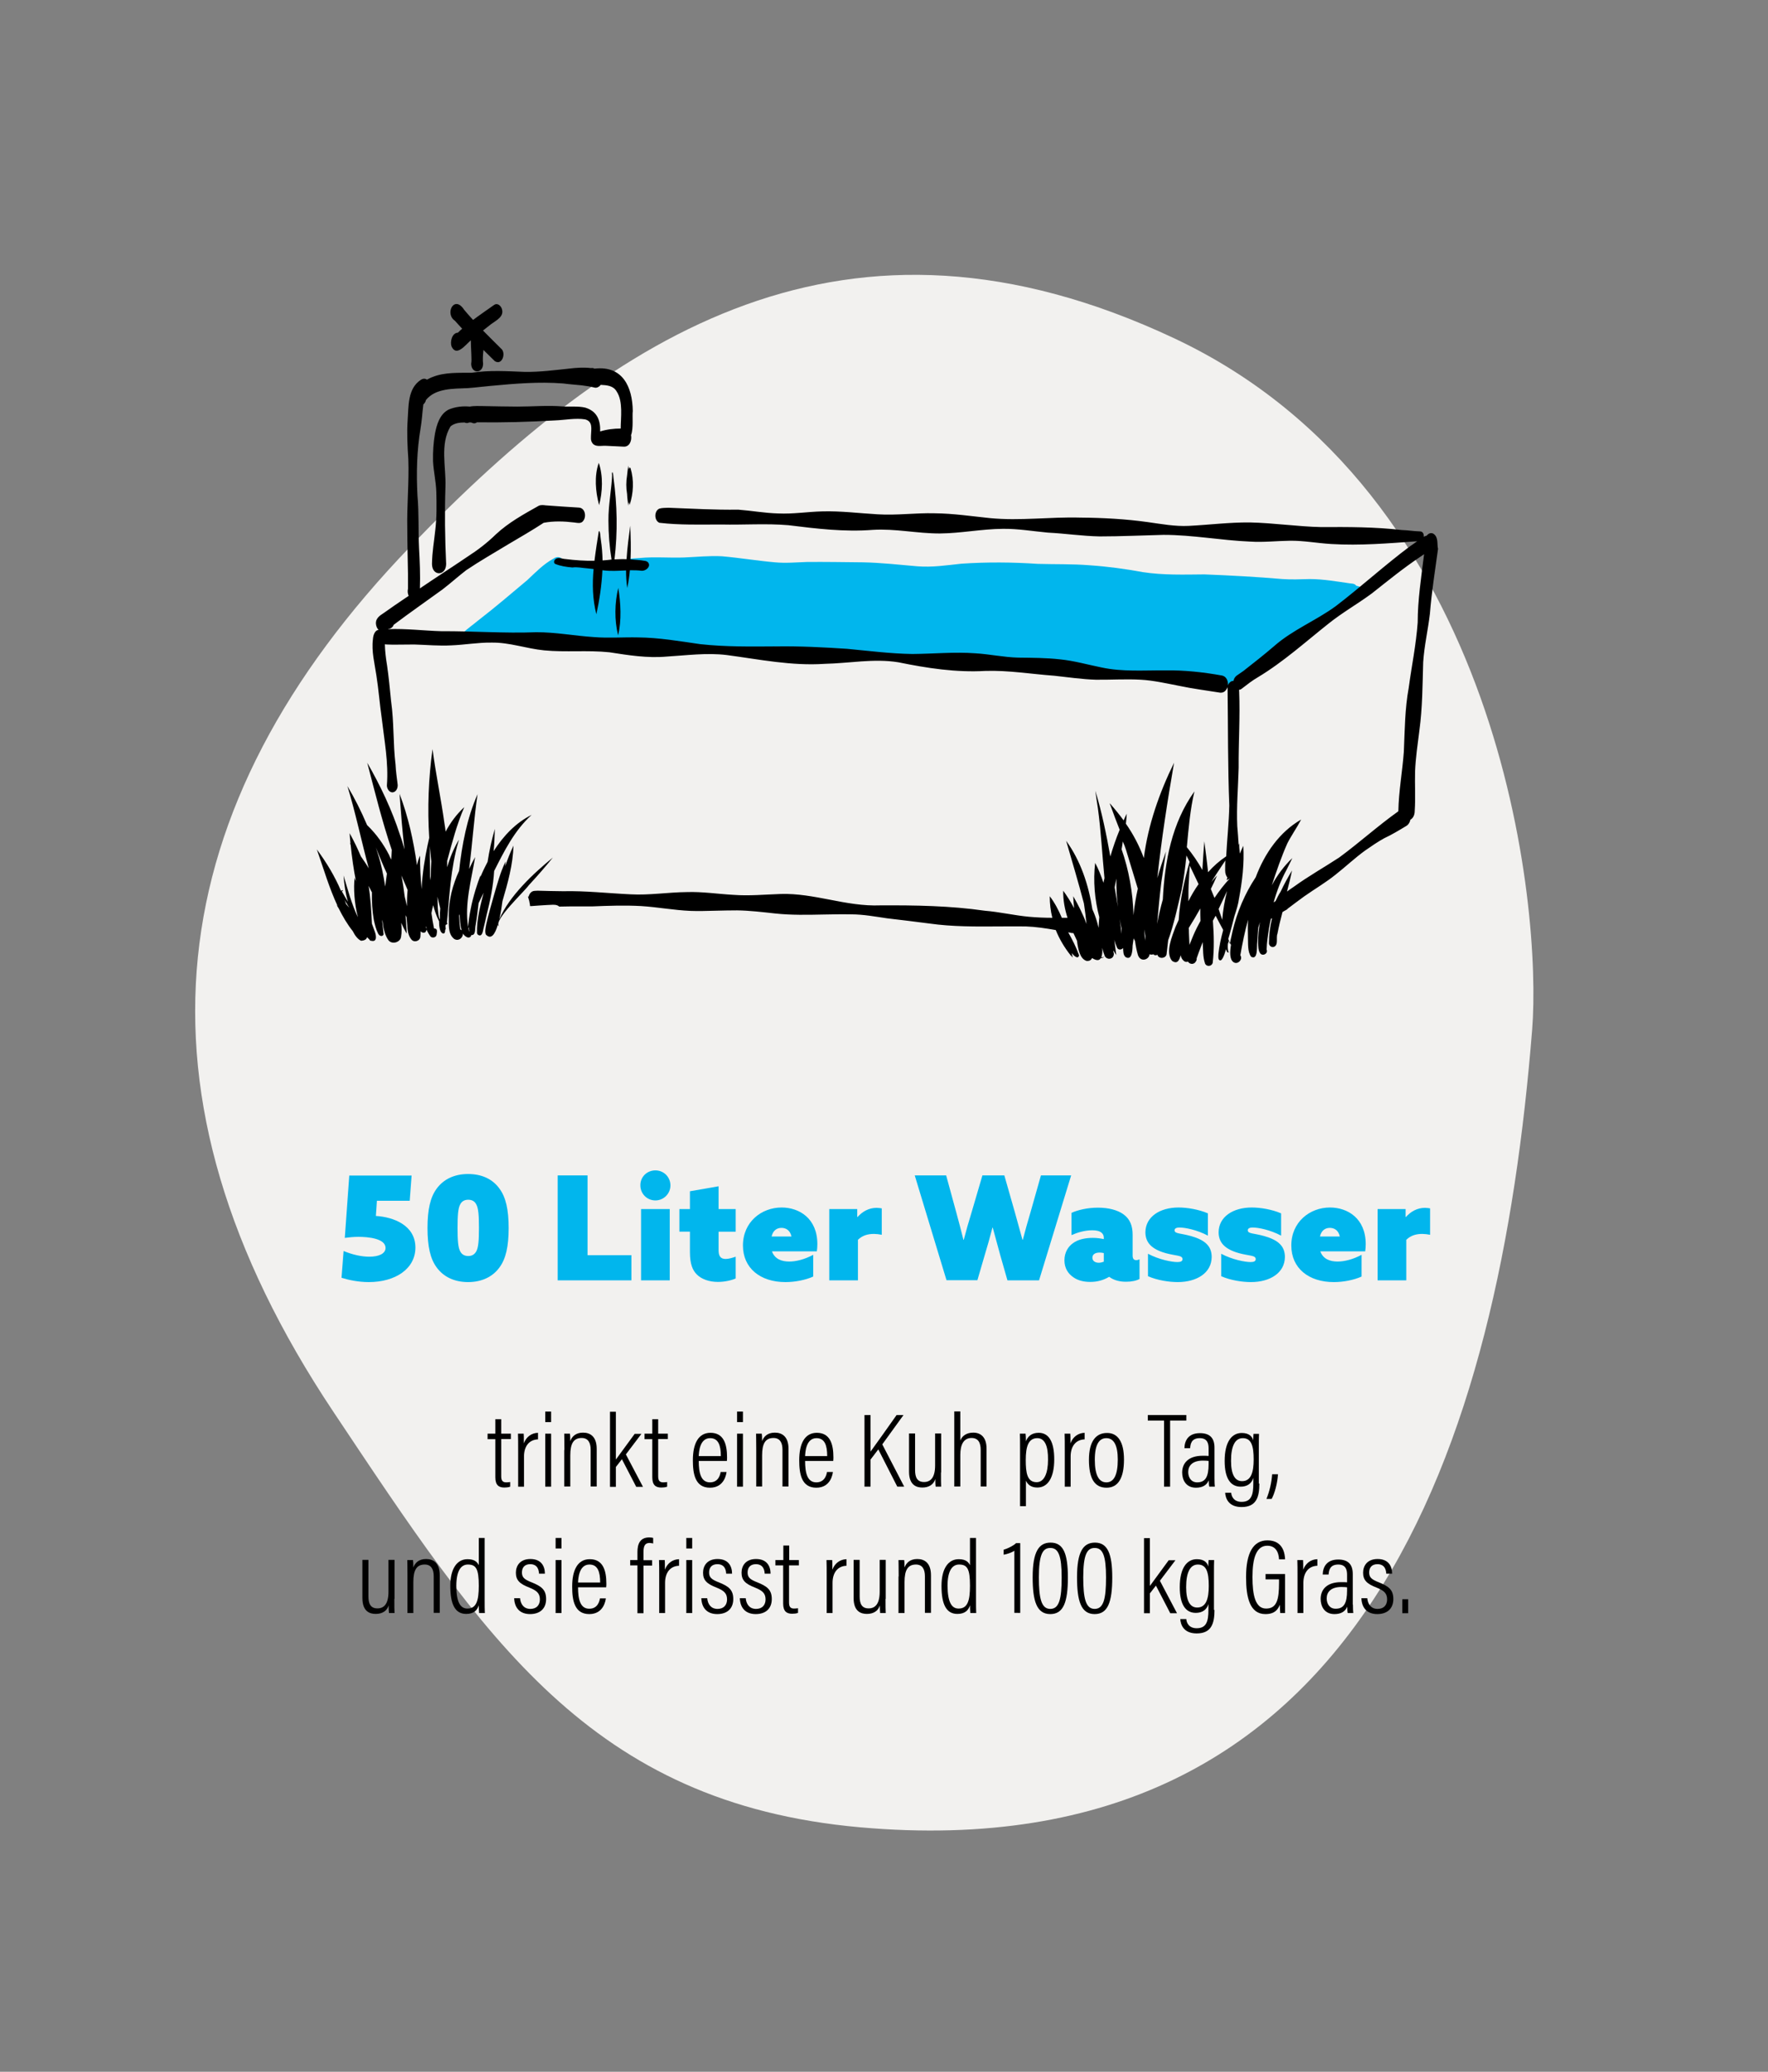 <?xml version="1.0" encoding="UTF-8"?>
<svg xmlns="http://www.w3.org/2000/svg" xmlns:xlink="http://www.w3.org/1999/xlink" version="1.1" id="Ebene_1" x="0px" y="0px" viewBox="0 0 1024 1200" style="enable-background:new 0 0 1024 1200;" xml:space="preserve">
<rect x="0" y="0" width="1024" height="1200" fill="#808080" stroke="none"/>
<style type="text/css">
	.st0{fill:#F2F1EF;}
	.st1{fill:#01B6ED;}
	.st2{fill:#8B6E46;}
</style>
<g id="Fläche_00000019679276969531599090000007781754033382247297_">
	<path class="st0" d="M887.4,596.4c-19,238-96.3,488-389.2,462c-156.8-14-218.1-110.3-305.2-240.8   c-123.2-184.8-100.8-350,44.8-501.2c118.2-122.9,252-210,442.4-120.4S893,526.4,887.4,596.4z"></path>
</g>
<g>
	<path d="M282.4,830.4h4.5v-8.4h3.4v8.4h5.6v3.1h-5.6v21.4c0,2.3,0.5,3.7,2.9,3.7c0.7,0,1.8-0.1,2.3-0.2v2.7c-1,0.4-2.4,0.5-3.4,0.5   c-3.1,0-5.2-1.3-5.2-5.9v-22.1h-4.5V830.4z"></path>
	<path d="M300.1,840.9c0-4.9,0-8.3-0.1-10.5h3.3c0.1,0.9,0.1,2.4,0.1,5.6c1.4-3.8,4.5-6,8.2-6.1v3.8c-5.4,0.2-8.1,4.3-8.1,9.9v17.5   h-3.4V840.9z"></path>
	<path d="M315.8,823.7v-6.1h3.4v6.1H315.8z M315.8,830.4h3.4v30.7h-3.4V830.4z"></path>
	<path d="M326.9,839.9c0-6.3-0.1-8.1-0.1-9.5h3.3c0.1,0.7,0.2,1.9,0.2,4.3c1-2.7,3.2-4.9,7.4-4.9c4.2,0,7.9,2.3,7.9,9.4v21.8h-3.5   v-21.3c0-4-1.4-6.8-5.2-6.8c-4.7,0-6.6,3.2-6.6,10.1v18h-3.5V839.9z"></path>
	<path d="M356.7,845.4c1.9-2.6,8-10.9,10.9-14.9h3.9c-2.9,3.9-6,8-9,11.9l9.9,18.8h-3.9l-8.3-16c-0.9,1.1-2.6,3.4-3.5,4.5v11.5h-3.4   v-43.5h3.4V845.4z"></path>
	<path d="M373.3,830.4h4.5v-8.4h3.4v8.4h5.6v3.1h-5.6v21.4c0,2.3,0.5,3.7,2.9,3.7c0.7,0,1.8-0.1,2.3-0.2v2.7c-1,0.4-2.4,0.5-3.4,0.5   c-3.1,0-5.2-1.3-5.2-5.9v-22.1h-4.5V830.4z"></path>
	<path d="M404.7,846.2c0,6.8,1.2,12.4,6.5,12.4c5.3,0,6-5.1,6.2-6h3.4c-0.1,0.7-1,9.1-9.6,9.1c-8.7,0-9.9-8.2-9.9-15.9   c0-9.7,3.2-15.9,10.2-15.9c7.7,0,9.6,6.6,9.6,14.2c0,0.4,0,1.3-0.1,2.1H404.7z M417.5,843.4c0-6.2-1.4-10.4-6.2-10.4   c-6.2,0-6.5,8.4-6.6,10.4H417.5z"></path>
	<path d="M426.9,823.7v-6.1h3.4v6.1H426.9z M426.9,830.4h3.4v30.7h-3.4V830.4z"></path>
	<path d="M438,839.9c0-6.3-0.1-8.1-0.1-9.5h3.3c0.1,0.7,0.2,1.9,0.2,4.3c1-2.7,3.2-4.9,7.4-4.9c4.2,0,7.9,2.3,7.9,9.4v21.8h-3.5   v-21.3c0-4-1.4-6.8-5.2-6.8c-4.7,0-6.6,3.2-6.6,10.1v18H438V839.9z"></path>
	<path d="M466.3,846.2c0,6.8,1.2,12.4,6.5,12.4c5.3,0,6-5.1,6.2-6h3.4c-0.1,0.7-1,9.1-9.6,9.1c-8.7,0-9.9-8.2-9.9-15.9   c0-9.7,3.2-15.9,10.2-15.9c7.7,0,9.6,6.6,9.6,14.2c0,0.4,0,1.3-0.1,2.1H466.3z M479.1,843.4c0-6.2-1.4-10.4-6.2-10.4   c-6.2,0-6.5,8.4-6.6,10.4H479.1z"></path>
	<path d="M500.7,819.6h3.5v21.2c3.2-4.4,10.6-14.8,15.1-21.2h4l-12.3,17l12.7,24.5h-4l-11-21.6l-4.5,5.9v15.7h-3.5V819.6z"></path>
	<path d="M545,852.9c0,3.7,0,6.7,0.1,8.2h-3.2c-0.1-0.9-0.2-2-0.2-4.4c-1,3.2-3.7,4.9-7.5,4.9c-3.2,0-7.7-1.2-7.7-9.2v-22.1h3.5   v21.2c0,4.3,1.3,6.9,5.2,6.9c3.6,0,6.4-2.3,6.4-9.6v-18.5h3.5V852.9z"></path>
	<path d="M556.2,817.6v16.8c1-2.7,3.6-4.6,7.5-4.6c4.3,0,7.7,2.6,7.7,9.3v21.9H568v-21.2c0-4-1.3-6.9-5.3-6.9   c-4.6,0-6.5,3.9-6.5,9.7v18.4h-3.5v-43.5H556.2z"></path>
	<path d="M590.8,872.5v-33.1c0-4.2,0-7.1-0.1-9h3.3c0.1,0.5,0.2,2.7,0.2,4.4c1.1-2.9,3.4-4.9,7.4-4.9c5.9,0,9,5.2,9,15.4   c0,10.7-3.8,16.3-9.8,16.3c-3.9,0-5.7-2-6.6-4v14.8H590.8z M600.8,833c-5.2,0-6.7,4.9-6.7,12.7c0,7.4,0.8,12.8,6.3,12.8   c4.4,0,6.6-5.2,6.6-13C607.1,837.7,605.2,833,600.8,833z"></path>
	<path d="M616.7,840.9c0-4.9,0-8.3-0.1-10.5h3.3c0.1,0.9,0.1,2.4,0.1,5.6c1.4-3.8,4.5-6,8.2-6.1v3.8c-5.4,0.2-8.1,4.3-8.1,9.9v17.5   h-3.4V840.9z"></path>
	<path d="M651,845.4c0,10.7-3.4,16.3-10.1,16.3c-7,0-10.2-5.4-10.2-16.2c0-10.6,4-15.5,10.4-15.5C647.4,829.9,651,835.1,651,845.4z    M634.1,845.5c0,9,2.4,13.1,6.7,13.1c4.3,0,6.6-4.2,6.6-13.2c0-8.3-2.3-12.4-6.6-12.4C636.7,833,634.1,836.5,634.1,845.5z"></path>
	<path d="M674.2,822.8h-9.4v-3.2h22.3v3.2h-9.4v38.3h-3.5V822.8z"></path>
	<path d="M703.4,856.2c0,2.1,0.1,4.1,0.2,4.9h-3.2c-0.2-0.7-0.3-2.4-0.3-3.7c-1.1,2.7-3.5,4.3-7.4,4.3c-5.9,0-8-4.6-8-8.8   c0-5.4,3.6-9.7,11.8-9.7c1.6,0,2.5,0,3.5,0.1v-4.3c0-2.6-0.5-6-5.1-6c-5.1,0-5.4,3.7-5.6,5.8H686c0.1-4.3,2.2-8.7,9-8.7   c5.7,0,8.4,2.8,8.4,8.4V856.2z M700.1,846.2c-0.8-0.1-1.7-0.2-3.4-0.2c-6,0-8.5,2.9-8.5,6.6c0,3.2,1.7,6,5.2,6   c4.8,0,6.6-3.3,6.6-10.5V846.2z"></path>
	<path d="M729.4,859.3c0,7.8-1.7,13.6-10.3,13.6c-7.6,0-9.3-5.1-9.5-8.3h3.5c0.1,2,1.4,5.3,6,5.3c5.7,0,6.8-4.1,6.8-10.6V856   c-1,3.4-3.7,5.1-7.3,5.1c-6.1,0-9.3-5.1-9.3-14.9c0-11.2,4.2-16.2,9.9-16.2c4.2,0,6.1,2,6.6,4.3c0-1.5,0.2-3.2,0.2-3.8h3.2   c-0.1,1.5-0.1,4.6-0.1,8.7V859.3z M719.4,857.9c5.2,0,6.7-5.2,6.7-12.5c0-7.9-1.3-12.4-6.3-12.4c-4.5,0-6.8,4.6-6.8,13.1   C713,854,715.2,857.9,719.4,857.9z"></path>
	<path d="M733.5,868.2c1.8-4.4,3-9.5,3.3-14.3h3.4c-0.4,5.6-2,11.3-3.7,14.3H733.5z"></path>
	<path d="M228.4,926.1c0,3.7,0,6.7,0.1,8.2h-3.2c-0.1-0.9-0.2-2-0.2-4.4c-1,3.2-3.7,4.9-7.5,4.9c-3.2,0-7.7-1.2-7.7-9.2v-22.1h3.5   v21.2c0,4.3,1.3,6.9,5.2,6.9c3.6,0,6.4-2.3,6.4-9.6v-18.5h3.5V926.1z"></path>
	<path d="M236,913.1c0-6.3-0.1-8.1-0.1-9.5h3.3c0.1,0.7,0.2,1.9,0.2,4.3c1-2.7,3.2-4.9,7.4-4.9c4.2,0,7.9,2.3,7.9,9.4v21.8h-3.5V913   c0-4-1.4-6.8-5.2-6.8c-4.7,0-6.6,3.2-6.6,10.1v18H236V913.1z"></path>
	<path d="M280.7,890.8v35.9c0,2.7,0,5.8,0.1,7.6h-3.3c-0.1-0.8-0.2-3-0.2-4.5c-0.9,2.9-2.9,5-7.3,5c-6.3,0-9.2-5.3-9.2-16.2   c0-9.9,3.8-15.5,10-15.5c4.2,0,5.7,1.8,6.5,3.5v-15.8H280.7z M270.7,931.7c5.2,0,6.6-4.5,6.6-13.2c0-9.7-1.5-12.3-6.3-12.3   c-4,0-6.7,3.6-6.7,12.4C264.3,928.1,266.7,931.7,270.7,931.7z"></path>
	<path d="M301.2,925.6c0.3,3.7,2.3,6.3,6,6.3c3.7,0,5.5-2.4,5.5-5.5c0-3.5-1.8-5.1-6-6.8c-6-2.3-7.9-4.5-7.9-8.7   c0-4.1,2.5-7.9,8.4-7.9c6.4,0,8.4,4.3,8.4,8.5h-3.4c-0.1-1.6-0.5-5.5-5.1-5.5c-3.3,0-4.8,2-4.8,4.8c0,2.6,1.1,4,5.6,5.7   c5.7,2.3,8.4,4.3,8.4,9.7c0,5.4-3.4,8.7-9.3,8.7c-5.9,0-9-3.6-9.2-9.2H301.2z"></path>
	<path d="M321.8,896.9v-6.1h3.4v6.1H321.8z M321.8,903.6h3.4v30.7h-3.4V903.6z"></path>
	<path d="M334.8,919.4c0,6.8,1.2,12.4,6.5,12.4c5.3,0,6-5.1,6.2-6h3.4c-0.1,0.7-1,9.1-9.6,9.1c-8.7,0-9.9-8.2-9.9-15.9   c0-9.7,3.2-15.9,10.2-15.9c7.7,0,9.6,6.6,9.6,14.2c0,0.4,0,1.3-0.1,2.1H334.8z M347.6,916.6c0-6.2-1.4-10.4-6.2-10.4   c-6.2,0-6.5,8.4-6.6,10.4H347.6z"></path>
	<path d="M369.2,934.3v-27.6H365v-3.1h4.2v-4.7c0-4.3,1.3-8.4,6.8-8.4c0.7,0,1.8,0.1,2.3,0.3v3.2c-0.5-0.1-1.3-0.3-2.1-0.3   c-2.6,0-3.5,1.7-3.5,5.2v4.8h5v3.1h-5v27.6H369.2z"></path>
	<path d="M381.8,914.1c0-4.9,0-8.3-0.1-10.5h3.3c0.1,0.9,0.1,2.4,0.1,5.6c1.4-3.8,4.5-6,8.2-6.1v3.8c-5.4,0.2-8.1,4.3-8.1,9.9v17.5   h-3.4V914.1z"></path>
	<path d="M397.5,896.9v-6.1h3.4v6.1H397.5z M397.5,903.6h3.4v30.7h-3.4V903.6z"></path>
	<path d="M409.6,925.6c0.3,3.7,2.3,6.3,6,6.3c3.7,0,5.5-2.4,5.5-5.5c0-3.5-1.8-5.1-6-6.8c-6-2.3-7.9-4.5-7.9-8.7   c0-4.1,2.5-7.9,8.4-7.9c6.4,0,8.4,4.3,8.4,8.5h-3.4c-0.1-1.6-0.5-5.5-5.1-5.5c-3.3,0-4.8,2-4.8,4.8c0,2.6,1.1,4,5.6,5.7   c5.7,2.3,8.4,4.3,8.4,9.7c0,5.4-3.4,8.7-9.3,8.7c-5.9,0-9-3.6-9.2-9.2H409.6z"></path>
	<path d="M431.9,925.6c0.3,3.7,2.3,6.3,6,6.3c3.7,0,5.5-2.4,5.5-5.5c0-3.5-1.8-5.1-6-6.8c-6-2.3-7.9-4.5-7.9-8.7   c0-4.1,2.5-7.9,8.4-7.9c6.4,0,8.4,4.3,8.4,8.5h-3.4c-0.1-1.6-0.5-5.5-5.1-5.5c-3.3,0-4.8,2-4.8,4.8c0,2.6,1.1,4,5.6,5.7   c5.7,2.3,8.4,4.3,8.4,9.7c0,5.4-3.4,8.7-9.3,8.7c-5.9,0-9-3.6-9.2-9.2H431.9z"></path>
	<path d="M449.2,903.6h4.5v-8.4h3.4v8.4h5.6v3.1H457V928c0,2.3,0.5,3.7,2.9,3.7c0.7,0,1.8-0.1,2.3-0.2v2.7c-1,0.4-2.4,0.5-3.4,0.5   c-3.1,0-5.2-1.3-5.2-5.9v-22.1h-4.5V903.6z"></path>
	<path d="M478.8,914.1c0-4.9,0-8.3-0.1-10.5h3.3c0.1,0.9,0.1,2.4,0.1,5.6c1.4-3.8,4.5-6,8.2-6.1v3.8c-5.4,0.2-8.1,4.3-8.1,9.9v17.5   h-3.4V914.1z"></path>
	<path d="M512.9,926.1c0,3.7,0,6.7,0.1,8.2h-3.2c-0.1-0.9-0.2-2-0.2-4.4c-1,3.2-3.7,4.9-7.5,4.9c-3.2,0-7.7-1.2-7.7-9.2v-22.1h3.5   v21.2c0,4.3,1.3,6.9,5.2,6.9c3.6,0,6.4-2.3,6.4-9.6v-18.5h3.5V926.1z"></path>
	<path d="M520.5,913.1c0-6.3-0.1-8.1-0.1-9.5h3.3c0.1,0.7,0.2,1.9,0.2,4.3c1-2.7,3.2-4.9,7.4-4.9c4.2,0,7.9,2.3,7.9,9.4v21.8h-3.5   V913c0-4-1.4-6.8-5.2-6.8c-4.7,0-6.6,3.2-6.6,10.1v18h-3.5V913.1z"></path>
	<path d="M565.3,890.8v35.9c0,2.7,0,5.8,0.1,7.6H562c-0.1-0.8-0.2-3-0.2-4.5c-0.9,2.9-2.9,5-7.3,5c-6.3,0-9.2-5.3-9.2-16.2   c0-9.9,3.8-15.5,10-15.5c4.2,0,5.7,1.8,6.5,3.5v-15.8H565.3z M555.2,931.7c5.2,0,6.6-4.5,6.6-13.2c0-9.7-1.5-12.3-6.3-12.3   c-4,0-6.7,3.6-6.7,12.4C548.9,928.1,551.2,931.7,555.2,931.7z"></path>
	<path d="M587.5,934.3v-36.1c-1.3,1-4.6,2.1-6.2,2.3v-2.9c2.8-0.8,5.9-2.5,7.2-3.8h2.4v40.4H587.5z"></path>
	<path d="M618.5,913.7c0,14.4-2.6,21.2-10.2,21.2c-7.9,0-10.2-7.6-10.2-21.3c0-14.9,3.6-20.1,10.4-20.1   C615.8,893.5,618.5,899.7,618.5,913.7z M601.7,913.6c0,12.1,1.4,18.3,6.6,18.3c5.2,0,6.6-5.9,6.6-18.2c0-12.4-1.8-17.1-6.5-17.1   C603.8,896.5,601.7,900.7,601.7,913.6z"></path>
	<path d="M644.2,913.7c0,14.4-2.6,21.2-10.2,21.2c-7.9,0-10.2-7.6-10.2-21.3c0-14.9,3.6-20.1,10.4-20.1   C641.4,893.5,644.2,899.7,644.2,913.7z M627.4,913.6c0,12.1,1.4,18.3,6.6,18.3c5.2,0,6.6-5.9,6.6-18.2c0-12.4-1.8-17.1-6.5-17.1   C629.5,896.5,627.4,900.7,627.4,913.6z"></path>
	<path d="M666,918.6c1.9-2.6,8-10.9,10.9-14.9h3.9c-2.9,3.9-6,8-9,11.9l9.9,18.8h-3.9l-8.3-16c-0.9,1.1-2.6,3.4-3.5,4.5v11.5h-3.4   v-43.5h3.4V918.6z"></path>
	<path d="M703.4,932.5c0,7.8-1.7,13.6-10.3,13.6c-7.6,0-9.3-5.1-9.5-8.3h3.5c0.1,2,1.4,5.3,6,5.3c5.7,0,6.8-4.1,6.8-10.6v-3.4   c-1,3.4-3.7,5.1-7.3,5.1c-6.1,0-9.3-5.1-9.3-14.9c0-11.2,4.2-16.2,9.9-16.2c4.2,0,6.1,2,6.6,4.3c0-1.5,0.2-3.2,0.2-3.8h3.2   c-0.1,1.5-0.1,4.6-0.1,8.7V932.5z M693.4,931.1c5.2,0,6.7-5.2,6.7-12.5c0-7.9-1.3-12.4-6.3-12.4c-4.5,0-6.8,4.6-6.8,13.1   C687,927.2,689.2,931.1,693.4,931.1z"></path>
	<path d="M744.4,934.3h-2.9c-0.1-1.1-0.2-2.5-0.2-4.8c-1.2,2.7-2.9,5.4-8.4,5.4c-9.1,0-11.2-9.8-11.2-21.4c0-14,4.1-21.3,12.4-21.3   c9.5,0,10.1,8.5,10.2,11h-3.5c-0.1-1.4-0.4-7.9-6.8-7.9c-6.3,0-8.6,7.1-8.6,18.1c0,10.6,1.7,18.3,7.9,18.3s7.5-5.2,7.5-14.9v-2   h-7.8v-3.1h11.3V934.3z"></path>
	<path d="M751.5,914.1c0-4.9,0-8.3-0.1-10.5h3.3c0.1,0.9,0.1,2.4,0.1,5.6c1.4-3.8,4.5-6,8.2-6.1v3.8c-5.4,0.2-8.1,4.3-8.1,9.9v17.5   h-3.4V914.1z"></path>
	<path d="M783.6,929.4c0,2.1,0.1,4.1,0.2,4.9h-3.2c-0.2-0.7-0.3-2.4-0.3-3.7c-1.1,2.7-3.5,4.3-7.4,4.3c-5.9,0-8-4.6-8-8.8   c0-5.4,3.6-9.7,11.8-9.7c1.6,0,2.5,0,3.5,0.1v-4.3c0-2.6-0.5-6-5.1-6c-5.1,0-5.4,3.7-5.6,5.8h-3.4c0.1-4.3,2.2-8.7,9-8.7   c5.7,0,8.4,2.8,8.4,8.4V929.4z M780.3,919.4c-0.8-0.1-1.7-0.2-3.4-0.2c-6,0-8.5,2.9-8.5,6.6c0,3.2,1.7,6,5.2,6   c4.8,0,6.6-3.3,6.6-10.5V919.4z"></path>
	<path d="M791.9,925.6c0.3,3.7,2.3,6.3,6,6.3c3.7,0,5.5-2.4,5.5-5.5c0-3.5-1.8-5.1-6-6.8c-6-2.3-7.9-4.5-7.9-8.7   c0-4.1,2.5-7.9,8.4-7.9c6.4,0,8.4,4.3,8.4,8.5h-3.4c-0.1-1.6-0.5-5.5-5.1-5.5c-3.3,0-4.8,2-4.8,4.8c0,2.6,1.1,4,5.6,5.7   c5.7,2.3,8.4,4.3,8.4,9.7c0,5.4-3.4,8.7-9.3,8.7c-5.9,0-9-3.6-9.2-9.2H791.9z"></path>
	<path d="M812.2,934.4v-8.1h3.4v8.1H812.2z"></path>
</g>
<g>
	<path class="st1" d="M199,724.6c5.1,2.1,10.3,3.3,14.9,3.3c5.4,0,9.4-1.7,9.4-5.1c0-5.5-10.2-6.4-15.7-6.4c-3,0-5.6,0.3-7.9,0.6   l2.6-36.1h36.1l-1.1,14.6h-19l-0.6,8.8c10.2,0.6,22.9,5.4,22.9,18.3c0,12.3-11.6,20-27,20c-6,0-11.7-1.2-15.8-2.5L199,724.6z"></path>
	<path class="st1" d="M252.9,734.1c-3.7-5-5.3-12.2-5.3-22.8s1.6-17.8,5.3-22.8c4-5.5,10.3-8.5,18.2-8.5s14.2,2.9,18.2,8.5   c3.7,5,5.3,12.2,5.3,22.8s-1.6,17.8-5.3,22.8c-4,5.5-10.3,8.5-18.2,8.5S256.9,739.6,252.9,734.1z M275.8,724.9   c1.3-2.2,1.6-6.6,1.6-13.7s-0.3-11.5-1.6-13.7c-0.8-1.5-2.2-2.6-4.6-2.6s-3.8,1.1-4.6,2.6c-1.3,2.2-1.6,6.6-1.6,13.7   s0.3,11.5,1.6,13.7c0.8,1.5,2.2,2.6,4.6,2.6S274.9,726.4,275.8,724.9z"></path>
	<path class="st1" d="M323,680.8h17.3V727h25.4v14.6H323V680.8z"></path>
	<path class="st1" d="M379.6,677.9c4.9,0,8.7,3.9,8.7,8.7c0,4.8-3.9,8.7-8.7,8.7c-4.9,0-8.7-3.9-8.7-8.7   C370.8,681.7,374.7,677.9,379.6,677.9z M371.3,700.3h16.6v41.3h-16.6V700.3z"></path>
	<path class="st1" d="M426.1,740.5c-2.4,1.1-6.4,2-10.3,2c-5.1,0-9.5-1.6-12.2-4.3c-2.4-2.4-4-5.9-4-13v-11.8h-6.1v-13.1h6.1V690   l16.6-2.9v13.2h9.9v13.1h-9.9v10.7c0,3.3,1,5.1,4.1,5.1c1.8,0,4-0.7,5.8-1.3V740.5z"></path>
	<path class="st1" d="M471,739.4c-4.4,2-10.5,3.2-16.1,3.2c-14.6,0-24.6-8.1-24.6-21.2c0-13.6,10.7-22,22.4-22   c10.2,0,20.7,6.3,20.7,21.2c0,1.3-0.1,3-0.3,4.2h-26c1.6,4.4,5.5,5.9,10,5.9c3.9,0,8.9-1.2,13.9-3.9V739.4z M458.4,716.2   c-0.8-3.8-3.4-5-5.8-5c-2.9,0-5,1.8-5.7,5H458.4z"></path>
	<path class="st1" d="M480.2,700.3h16.3v4.5l0.2,0.1c2.7-3.1,6.5-5.3,11-5.3c1.1,0,2.3,0.2,3,0.3v15.3c-1.5-0.3-3.2-0.5-4.5-0.5   c-3.5,0-6.6,0.8-9.3,3.4v23.5h-16.6V700.3z"></path>
	<path class="st1" d="M529.8,680.8H548l5.9,21.6c1.4,5.2,2.9,10.7,4.1,15.7h0.2c1.3-5,2.9-10.7,4.5-15.8l6.3-21.5h12.7l6.1,21.4   c1.5,5.3,3,10.7,4.4,15.9h0.2c1.4-5.4,2.9-10.8,4.5-16.1l6-21.2h17.5l-18.6,60.8h-18.3l-4.2-14.7c-1.5-5.4-2.9-10.5-4.3-15.8h-0.2   c-1.4,5.4-2.9,10.8-4.5,16l-4.2,14.4h-17.9L529.8,680.8z"></path>
	<path class="st1" d="M642.3,739.6c-3,1.8-6.6,2.9-10.8,2.9c-3.8,0-7.1-0.8-9.7-2.6c-3.3-2.2-5.3-5.5-5.3-9.9c0-4.5,2.1-7.9,4.9-9.9   c3.2-2.4,7.6-3.1,11.6-3.1c2.3,0,4.3,0.3,6.3,0.7v-0.6c0-1.3-0.3-2.2-1.2-3c-1.3-1.2-3.4-1.5-5.5-1.5c-4.4,0-8.6,1.3-12,2.8v-12.9   c3.5-1.6,9.1-3,15.3-3c6,0,11.4,1.3,15,4c3.7,2.8,5.1,6.6,5.1,11.8v11.9c0,1.7,0.6,2.7,2.1,2.7c0.6,0,1.3-0.2,1.9-0.5v11.4   c-1.8,1-4.6,1.6-7.8,1.6c-3.4,0-6.9-0.7-9.7-2.8H642.3z M639.3,725.8c-0.8-0.2-1.8-0.3-2.4-0.3c-2.2,0-4.2,0.8-4.2,3   c0,2,1.8,2.9,3.7,2.9c1,0,2.1-0.3,2.9-0.6V725.8z"></path>
	<path class="st1" d="M664.9,726.2c6.4,3.4,13.8,4.8,17,4.8c2,0,3-0.5,3-1.7c0-2.3-3.7-1.8-9.9-3.5c-8-2.3-11.6-6.1-11.6-12.1   c0.1-8.9,8.3-14.3,19.2-14.3c5,0,11.7,1.1,17,3.4v12.9c-6.4-3.4-13.3-4.7-16.4-4.7c-2,0-2.9,0.6-2.9,1.6c0,2.1,3.4,1.6,9.7,3.4   c8,2.3,11.8,5.8,11.8,12.1c-0.1,9.2-8.6,14.5-19.7,14.5c-4.9,0-11.8-1-17.2-3.4V726.2z"></path>
	<path class="st1" d="M707.3,726.2c6.4,3.4,13.8,4.8,17,4.8c2,0,3-0.5,3-1.7c0-2.3-3.7-1.8-9.9-3.5c-8-2.3-11.6-6.1-11.6-12.1   c0.1-8.9,8.3-14.3,19.2-14.3c5,0,11.7,1.1,17,3.4v12.9c-6.4-3.4-13.3-4.7-16.4-4.7c-2,0-2.9,0.6-2.9,1.6c0,2.1,3.4,1.6,9.7,3.4   c8,2.3,11.8,5.8,11.8,12.1c-0.1,9.2-8.6,14.5-19.7,14.5c-4.9,0-11.8-1-17.2-3.4V726.2z"></path>
	<path class="st1" d="M788.6,739.4c-4.4,2-10.5,3.2-16.1,3.2c-14.6,0-24.6-8.1-24.6-21.2c0-13.6,10.7-22,22.4-22   c10.2,0,20.7,6.3,20.7,21.2c0,1.3-0.1,3-0.3,4.2h-26c1.6,4.4,5.5,5.9,10,5.9c3.9,0,8.9-1.2,13.9-3.9V739.4z M776,716.2   c-0.8-3.8-3.4-5-5.8-5c-2.9,0-5,1.8-5.7,5H776z"></path>
	<path class="st1" d="M797.8,700.3h16.3v4.5l0.2,0.1c2.7-3.1,6.5-5.3,11-5.3c1.1,0,2.3,0.2,3,0.3v15.3c-1.5-0.3-3.2-0.5-4.5-0.5   c-3.5,0-6.6,0.8-9.3,3.4v23.5h-16.6V700.3z"></path>
</g>
<g>
	<path class="st1" d="M787.2,339.7c1.7,0.8,1.6,3.3,0.7,4.6c-1.7,2.4-4.3,4-6.7,5.7c-6.9,4.2-13.3,9.2-19.6,14.3   c-10.4,7.3-20.1,15.6-30.4,23.1c-6.4,4.6-12.8,6.4-19.8,10.1c-2.1,0.9-4.5,3-6.9,1.8c-2.4-1.2-3-2.2-2.1-4.5   c-13.8-2.6-28-0.8-42-1.8c-15.9-0.6-31.4-3.6-47.1-6.1c-15.6-2.3-31.3-2.1-46.9-3.3c-15.8-2-31.6-3.4-47.4-4.7   c-13.2-1.1-26.5-0.6-39.7-1.4c-9.3-0.3-18.5-1.8-27.7-2.9c-1.1-0.1-2.2-0.2-3.3-0.2c0.3,0.2,0.6,0.5,0.8,0.8c1.5,2.1-0.2,6.1-3,5.6   c0,0,0,0,0,0c-0.3-0.1-0.7-0.2-0.6-0.2c-5-2.3-10.4-2.1-15.8-2.2c-3.5-0.2-7-0.4-10.5-0.4c-0.9,0-2,0.2-2.4-0.8   c-3.3-0.3-6.7-1.2-9.6-2.8c-8.4,0.4-16.9,0.7-25.4,0.3c-12.9-0.3-25.6-2.4-38.3-4.6c-6.7-0.7-13.5-1.3-20.2-1.2   c-5.9,0.4-11.9,1.4-17.9,1.1c-9.1-0.4-18.1-1.2-27.2-0.2c-1.2,0-3.5,0.1-3.7-1.5c-0.7,0.4-1.6,0.5-2.2,0c-1.1,0.7-2.3,1.7-3.7,1.6   c-1.5-0.2-1.5-2.1-0.7-3.1c2.9-2.8,6.3-5.1,9.4-7.7c9.6-7.4,18.8-15.3,28.1-23.1c4.9-4.6,9.3-9.2,15.1-12.4c2.5-1.8,4.9-0.8,6,1.4   c4.7,0,9.4,0.1,14,0.7c10.2,1.1,19.9-2.1,30.1-2.5c8.5-0.8,17,0,25.5-0.3c7.4-0.3,14.8-1.1,22.1-0.7c10.2,0.9,20.4,2.6,30.6,3.5   c6.4,0.6,12.3,0,18.6-0.2c10.7-0.1,21.5,0.1,32.2,0.2c10.6,0.2,21.2,1.4,31.7,2.3c8.6,0.7,17.1-0.6,25.5-1.5   c14.8-1,29.5-0.9,44.3,0.1c9.9,0.3,19.9,0,29.8,0.8c10.5,0.7,20.8,2.1,31.1,4c11.8,1.8,23.7,1.4,35.6,1.3   c15.1,0.6,30.2,1.4,45.2,2.7c5.5,0.4,10.4,0.1,15.7,0c7.9,0,15.7,1.4,23.4,2.5c1,0.1,2.1,0.1,3,0.7c0.2,0.2,0.4,0.4,0.5,0.6   C786.2,339.5,786.7,339.5,787.2,339.7z"></path>
	<path d="M830.3,309.2c-1.5-0.9-3-0.2-3.9,1c-0.6,0.2-1.2,0.4-1.8,0.7c0.2-1.5-0.5-3.1-2.1-3.1c-3.6-0.1-7.1-0.7-10.6-0.8   c-15.5-1.8-31.1-1.8-46.7-1.7c-13.7-0.3-27.4-2.4-41.3-2.7c-11.9-0.1-23.5,1.4-35.4,2c-8,0.4-15.9-1.1-23.8-2.2   c-12.9-1.8-26-2.5-39-2.6c-17.4-0.5-34.9,2-52.3,0.3c-10.7-1.1-21.3-2.7-32.1-2.8c-11-0.3-21.9,1.3-32.9,0.6   c-10.7-0.6-21.3-2-32.1-1.7c-8.5,0.2-17,1.6-25.5,1.2c-7.8-0.2-15.4-1.6-23.2-2.2c-13.5,0.2-27-0.6-40.5-1.1   c-1.7,0.1-3.5,0-5.2,0.5c-3.1,1.3-3.1,6.9,0,8.2c11.8,1.4,23.9,1,35.8,1c13,0.3,25.9-0.7,38.9,0.4c16.2,2,32.5,4,48.9,2.7   c13.2-0.8,25.4,2.1,38.8,2.1c12.2-0.1,24.2-2.6,36.6-2.7c8.7-0.1,17.3,1.4,26,2.2c10,0.5,19.9,2,30,2.2c12.3,0,24.7-0.6,37-0.9   c16.8,0,33.4,3.2,50.2,3.9c7.7,0.5,15.3-0.4,23-0.5c8.1-0.1,15.5,1.4,24,1.9c16.6,1,33.2-0.4,49.7-1.6c-1.4,1-2.7,2-4,2.8   c-14.9,11.1-28.6,23.7-43.3,34.9c-11.4,8.3-24.8,13.6-35.5,23c-5.8,5-11.8,9.7-17.8,14.4c-1.3,0.9-2.6,1.8-3.9,2.7   c-1,0.7-1.7,1.9-1.9,3.1c-1.4-0.1-2.7,1.1-3.2,2.6c0.2-2.5-0.8-5.1-3.3-5.7c-11-2-22.1-3.2-33.3-3c-12.2-0.1-24.5,0.9-36.6-1.7   c-8-1.6-15.9-3.9-24.1-4.7c-8-0.9-16.2-0.9-24.2-1c-8.3-0.2-16.4-2-24.7-2.5c-12.2-0.9-24.4,0.3-36.6,0.4   c-12.7-0.2-25.1-1.8-37.8-3c-13.7-0.9-27.4-1.6-41.1-1.4c-14.7,0.1-29.3,0.3-43.9-1.3c-11.9-1.7-23.9-3.8-36-3.9   c-8.6-0.2-17.1,0.5-25.7-0.2c-11-0.7-22.2-2.9-33.5-2.8c-18.3,0.7-36.5-0.7-54.8-0.6c-10.3-0.3-20.4-1.6-30.7-1.2   c0,0-0.1-0.1-0.1-0.1c1.4-0.1,2.8-1,3.2-2.4c9.3-7,18.8-13.6,28.3-20.5c4.7-3.6,9.1-7.6,13.8-11.2c7.9-5.3,16.1-10,24.2-14.9   c6.9-4.1,13.9-8.1,20.6-12.5c5.8-1.1,11.7-0.9,17.5-0.2c2,0.2,4.3,1,5.6-1.2c1.7-2.5,0.8-7.1-2.6-7.4c-6.5-0.4-12.9-0.8-19.4-1.3   c-0.9-0.1-2.4-0.4-3.9,0.2c-8.7,4.9-17.5,9.7-24.9,16.6c-5,4.9-10.5,9.1-16.4,12.9c-9.1,6.2-18.5,12.2-27.6,18.4   c0.3-7.8-0.1-15.6-0.5-23.4c-0.5-10.1,0-20.1-0.9-30.2c-0.7-13.1-0.4-26.2,1.8-39.2c0.8-4.6,1-9.2,1.6-13.8   c0.8-0.6,1.3-1.6,1.5-2.5c5.6-7,16.1-6.5,24.2-6.9c4.5-0.3,8.6-0.9,13.3-1.3c13.9-1.3,27.9-2.5,42-1.4c3.7,0.5,7.1,0.7,10.9,1.1   c2.5,0.3,4.9,0.7,7.3,1.3c1.2,0.3,2.5-0.4,3.3-1.3c0.1-0.1,0.1-0.2,0.2-0.3c3.6,0.2,7.3,0.4,9.3,3.9c3.8,5.8,2.3,15.2,2.3,21.4   c-4,0-8.1,0.5-11.9,1.7c0.2-6.6-1.8-11.7-8.6-13.8c-4.1-1-8.9-0.4-13.2-0.7c-8.7-0.7-17.5,0.1-26.2,0.1c-6.6,0-13.1-0.2-19.7-0.3   c-2.2,0-5.2-0.2-7.8,0.3c-4.1-0.4-8.4,0.1-12.2,1.7c-5.2,2.6-7,8.8-8,14.1c-0.9,5.2-1.2,10.5-1.1,15.8c0.3,5.9,1.7,11.7,1.9,17.7   c0.2,7.4,0.3,14.9-0.6,22.3c-0.7,6.8-1.8,12.5-1.9,19.6c0.1,7.2,8.1,7,8.2,0c-0.7-15-0.9-30-0.4-44.9c0.4-11.5-3.3-24.3,2.9-34.8   c2.2-1.9,5.2-2.3,8.2-2.3c0.8,0.4,1.7,0.5,2.6,0c0.4,0,0.8,0,1.2,0c1.4,0.7,2.5,0.6,3.3-0.1c15.1,0.2,30.2-0.2,45.3-1.1   c5.6-0.2,11.8-1.5,17.4-0.6c4.6,1.2,3.5,5.6,3.4,9.2c0,1.5-0.3,2.8,0.7,4.4c1.7,2.6,5.1,1.6,7.7,1.7c3.4,0.2,6.9,0.3,10.4,0.5   c3.5,0.3,5-3.5,4.4-6.7c1.5-3.9,0.6-11.1,1-13.9c-0.2-14.1-5.9-26.4-22-24.6c-0.1,0-0.1,0-0.2,0c-0.7-0.4-1.4-0.4-2-0.3   c-4.2-0.5-8.5-0.2-12.7,0.3c-8.5,0.9-16.9,2-25.6,1.9c-10.3-0.4-20.5-1.1-30.8,0.5c-7.4,0.1-15.4-0.4-22.5,2.4   c-1.2,0.4-2.3,1-3.4,1.6c-1-0.7-2.2-0.8-3.7,0.2c-7.6,5.1-6.9,15.3-7.5,23.4c-0.5,7.3-0.1,14.9,0.4,22.4   c0.5,13.4-0.9,26.9-0.6,40.3c0,8.7,0.3,17.4,0.4,26.1c0,2.9,0,5.8,0,8.7c-0.3,1.4-0.2,2.8,0.4,4.1c-0.6,0.5-1.3,0.9-1.9,1.3   c-4.1,2.8-8.3,5.6-12.3,8.5c-2.8,1.8-5.5,3.6-4.6,7.4c0.3,1.2,0.8,2,1.4,2.5c-0.9,0.1-1.8,0.7-2.4,1.9c-0.6,1.2-0.8,2.3-0.9,3.6   c-0.9,7,1,14,2,20.9c1.3,8.2,1.9,16.5,3.1,24.8c1.5,12.9,4,25.8,3,38.8c-0.1,1.9,1.4,4.5,3.6,4.1c2-0.4,2.9-2.9,2.6-4.7   c-0.5-3.8-1-7.5-1.2-11.3c-1.5-12.4-0.8-24.3-2.6-36.9c-0.7-6.8-1.3-13.7-2.3-20.5c-0.7-4.1-1.2-8.2-1.3-12.3   c1.6,0.2,3.3,0.1,4.7,0.2c4.1,0,8.2-0.1,12.4-0.1c7.1,0.2,14.2,0.9,21.4,0.5c7.8-0.3,15.4-1.7,23.2-1.6c10.4-0.2,20.3,3.5,30.6,4.5   c12.5,1.2,25.1-0.2,37.7,1.1c11,1.7,22.1,3.5,33.2,2.5c11.6-0.7,23.2-2.3,34.8-0.9c18.8,2.5,37.6,6.4,56.7,5.1   c14.3-0.3,28.5-3.2,42.7-0.9c16.6,3.4,33.5,6,50.5,5c13.4-0.4,26.3,1.8,39.9,2.8c7.5,0.8,16.3,2.1,24.1,2.3c8.7,0.1,17.3-0.5,26,0   c7.2,0.4,14.7,2.1,21.9,3.5c8,1.7,16,2.7,24,4c2.2,0.2,3.6-1.3,4.2-3.2c0,0.3,0,0.6,0.1,0.9c0.3,22.6,0.1,45.1,1,67.7   c-0.2,9.7-1.3,19.5-1.8,29.4c-3.9,2.6-7.4,5.7-10.5,9.2c-0.6-6-1.4-11.9-2.2-17.9c-0.4,5.6-0.8,11.1-1.1,16.6   c-2.5-4.5-5.5-8.9-9-13.2c1-10.8,1.9-21.7,4.4-32.3c-13.1,18.3-17.2,40.4-18.3,62.6c-1.3,4.6-2.5,9.5-3.3,14.2   c0.7-8,1.4-16,2.4-24.1c0.8-5.8,1.9-12,2.7-17.9c-1.8,5.1-3.5,10.2-5,15.4c2.4-22.4,5.9-44.8,9.7-66.8c-8.4,17.1-15.1,36-17.5,55.2   c-2.6-7-6-13.6-10.4-19.9c0.2-1.9,0.4-3.8,0.5-5.8c-0.6,1.3-1.3,2.6-1.8,3.9c-2.4-3.3-5.1-6.6-8-9.9c0,0.5,0.3,1,0.5,1.5   c1.6,4.6,3.4,9.2,5.2,13.8c-2.1,5.1-3.9,10.3-5.4,15.5c-2.3-12.8-4.9-25.6-8.7-38.1c0.4,3.3,1,6.8,1.5,10.2   c1.8,13.4,2.5,27,3.8,40.4c-0.2,0.9-0.4,1.8-0.6,2.7c-1.3-3.9-2.8-7.8-4.8-11.5c-1.2,10.4-0.3,21.2,2.4,31.4   c-0.2,2.1-0.3,4.2-0.4,6.2c-0.4-1.5-0.7-2.7-0.9-3.4c-0.7-2.5-1.6-4.9-2.7-7.3c-2.2-14.2-6.8-28.1-15.2-39.7   c3.5,12.1,7.1,24.1,10.3,36.3c0.6,3.9,1.1,7.9,1.5,11.9c-2-5.6-4.8-11.1-7.7-16.1c0.1,2.3,0.3,4.6,0.5,6.9   c-1.9-3.6-4.1-7.1-6.3-10.1c-0.1,5.5,0.9,10.7,2.5,15.7c-0.3,0-0.7,0-1,0c-0.8,0-1.6,0-2.3,0c-1.9-4.5-4.1-8.7-7-12.5   c0,4.3,0.5,8.5,1.5,12.5c-4.5,0-9-0.2-13.5-0.6c-8.6-0.8-17-2.8-25.6-3.5c-20.1-2.9-40.3-3.2-60.5-3.1c-9.9,0.4-19.6-1.4-29.3-3.3   c-9.4-1.8-18.8-3.6-28.4-3.3c-9.2,0.3-18.3,1.2-27.5,0.5c-9-0.5-17.9-1.9-26.9-1.6c-10.9,0.1-21.7,1.9-32.6,1.3   c-13-0.6-26-2.1-39.1-1.8c-4.9,0-9.8-0.2-14.7-0.3c-0.6,0-1.2,0.1-1.8,0.1c-1.8,0.1-3,1.6-3.4,3.3c-0.1,0-0.3,0-0.4,0   c0.2,0.6,0.3,1.1,0.5,1.7c0.2,0.5,0.3,1.1,0.4,1.7c0,0.2,0.1,0.3,0.1,0.5c0.1,0.5,0.2,1.1,0.2,1.6c0.2,0,0.3,0,0.5,0   c0.2,0,0.3,0,0.5,0c0,0,0,0,0,0c1.4-0.1,2.7-0.2,4.1-0.3c1.6-0.1,3.1-0.2,4.7-0.3c0.7,0,1.5-0.1,2.2-0.1c1.7-0.1,3.6-0.2,4.9,1   c0.2,0,0.4,0,0.6,0c3.5-0.1,6.9-0.1,10.4-0.1c2.7,0,5.5,0,8.2,0c9.4-0.4,18.8-0.7,28.2-0.2c9.6,0.6,19,2.4,28.6,2.8   c4.8,0.2,9.6,0,14.4-0.1c4.2-0.1,8.4-0.2,12.6-0.2c7.4,0.1,14.8,1,22.1,1.8c9.3,1,18.7,0.8,28.1,0.6c5.3-0.1,10.6-0.2,15.9-0.1   c7,0,13.9,1.3,20.8,2.3c8.2,0.9,16.3,2,24.4,3c13.4,1.9,27,1.8,40.5,1.7c5.2,0,10.4-0.1,15.5,0c5.8,0.2,11.6,1.1,17.3,2.1   c2.1,5.2,5,10.1,8.5,14.5c0,0.2,0.1,0.5,0.1,0.7c0-0.2,0-0.5,0-0.7c0.4,0.5,0.8,1,1.2,1.4c-0.2-0.8-0.3-1.7-0.5-2.6   c0.9,1.3,1.9,2.2,3,2.5c0.7,0.1,1.2-0.6,1.2-1.2c0,0,0,0,0,0c-1.6-4.5-3.9-9-6.3-13.3c0.9,0.2,1.8,0.4,2.7,0.5   c0.1,0,0.2-0.1,0.3-0.1c0.7,1.5,1.4,3,2.1,4.5c0.6,5,1.7,10.5,5.6,11.7c1.6,0.1,2.6-0.5,3.1-1.7c2.7,1.7,4.3,1.5,5.1,0   c0.8,0.3,1.4-0.4,2.1-0.9c-0.4,0.1-1,0.5-1.5,0.6c-0.1-0.1-0.2-0.1-0.3-0.2c0.5-1.3,0.7-3.2,0.5-5.4c0.4,1.7,0.9,3.3,1.5,4.8   c0.9,1.7,3.3,2.1,4.6,0.6c0.7-0.9,0.8-2.1,0.4-3c0-0.3,0-0.6,0-0.9c0.5,0.9,1,1.8,1.6,2.6c0.1,0,0-0.3,0-0.1   c-0.4-2.9-0.7-5.8-1.1-8.7c0.4,1.6,1,3.1,1.6,4.6c0.7,1.5,2.6,1.3,3.5,0.2c0.1,1.9,0,4.1,1.5,5.3c3.3,1.8,3.9-2.6,4-6.7   c0.2-1.4,0.4-2.8,0.6-4.2c0.2,0.5,0.5,1,0.8,1.5c0.4,2.8,0.9,5.5,1.7,8.2c1.6,4.5,6.6,2.5,6.7-0.5c0.7,0.3,1.6,0.3,2.3,0   c0,0.1,0.1,0.1,0.1,0.2c0.3,0.3,0.8,0.4,1.2,0.4c0.4,0,0.8-0.2,1-0.3c0.1,0.2,0.1,0.4,0.2,0.6c1.3,2.1,4.9,1.3,5.1-1.1c0,0,0,0,0,0   c0.3-2.6,0.6-5.2,0.9-7.9c3.3-9,5.6-20,7.8-29.2c1.3-6.6,2.1-13.2,2.8-19.9c0.6,1.2,1.2,2.5,1.8,3.7c-3.1,11-5.6,22.2-6.3,33.6   c-0.6,1.3-1.2,2.6-1.8,4c-1.9,5.2-6.1,14.8-2.1,19.7c3.1,2.2,4.3-0.3,5-3.2c0.3,1.2,0.8,2.4,1.8,3.2c0.7,0.7,1.6,0.8,2.5,0.5   c0.9,1.6,3.4,1.8,4.4,0.1c0.5-0.6,0.7-1.3,0.6-2c0.8-2.4,1.7-4.7,2.6-7.1c0.3-0.8,0.6-1.5,0.9-2.3c0.3,4.2,0,8.6,1.4,12.5   c1,2,4,1.5,4.4-0.6c0,0,0,0,0,0c0.9-8,0.7-16.1,0.1-24.3c0.5-1,1.1-2,1.6-2.9c1.4,2.7,2.8,5.4,4.3,8.1c0,0.2,0,0.3,0,0.5   c-1.2,4.4-2.2,8.9-2.7,13.5c0,0.9-0.2,2.3,0.2,3.2c1.6,2.2,3.2-2.3,4.2-5.9c0.2,0.5,0.4,1.1,0.6,1.6c0.5,0.4,0.9,0.4,1.4-0.2   c-0.1,0-0.4,0.3-0.6,0.2c-0.4-1.5-0.5-3.1-0.3-4.8c0-0.1,0.1-0.2,0.1-0.2c0.2-0.5,0.3-1.1,0.5-1.6c0.1,0.2,0.2,0.3,0.2,0.5   c0.3,0.6,0.6,1.3,1,2c-0.7,4.1-0.8,8.3,1.3,9.9c2.4,1.9,5.8-1.4,4.1-3.9c1.2-6.9,2.6-13.8,4.5-20.6c-0.2,3.1-0.2,6.2-0.1,9.2   c0,0.2,0,0.5,0,0.7c0.2,3.6-0.4,8.6,1.9,11.6c4.1,2.1,3.1-6.2,3.5-8.4c0.2-2.9,0.3-5.7,0.6-8.6c0.4-1.1,0.7-2.1,1-3.1   c-0.7,4-1.2,8-1.1,12c0.1,2,0,4.2,1.1,5.9c1.3,2.2,4.9,0.4,3.8-2c0.1-4.1,0.8-8.2,1.4-12.3c0.3-1.8,0.7-3.7,1.1-5.5   c0.2-0.1,0.4-0.2,0.6-0.3c0,0.1,0,0.2,0,0.3c-1.1,4.5-1.7,9.1-1.7,13.8c-0.2,1.5,1.2,2.9,2.7,2.5c3-1,1.2-5.3,2.2-7.7   c0.8-4.2,1.8-8.3,2.9-12.5c0.6-0.4,1.3-0.8,1.9-1.1c0,0,0,0,0,0c0.3-0.2,0.7-0.4,1-0.6c0,0-0.1,0-0.1-0.1c3.3-2.5,6.5-4.9,9.8-7.3   c6.1-4.3,12.5-8,18.3-12.7c5.7-4.5,11-9.5,16.9-13.8c3.6-2.5,7.2-5,11-7.1c4.5-2.1,8.8-4.7,13.1-7.3c1.2-0.8,1.9-2.1,2.2-3.5   c1.4-0.8,2.5-2.5,2.5-5.2c0.5-7.6,0-15,0.2-22.6c0.3-8,1.5-15.9,2.5-23.9c1.8-13.1,1.8-26.3,2.2-39.5c0.6-9.5,2.8-18.7,3.9-28.2   c1-12.6,3-25,4.7-37.5C832.2,315.4,833.3,311.3,830.3,309.2z M663.2,544.3c0,0.3,0,0.5,0,0.8c-0.2-2.3-0.3-4.6-0.4-6.8   c0.2,1.3,0.4,2.6,0.6,3.9C663.4,542.9,663.3,543.6,663.2,544.3z M652.1,492c2.3,7.5,4.6,15.1,6.9,22.7c-1.1,5.1-2,10.2-2.5,15.4   c-0.3-12.9-2.7-26.3-6.9-38.2c0.3-1.5,0.5-3,0.7-4.5C651,488.9,651.6,490.4,652.1,492z M645.6,514c0.1-0.4,0.1-0.8,0.2-1.2   c0.3-1.3,0.5-2.6,0.8-3.9c-0.1,5.5,0.2,11,0.9,16.4C646.9,521.5,646.2,517.8,645.6,514z M649.6,537.8c0,1,0,2.1,0,3.1   c-0.3-2.9-0.7-5.7-1.1-8.6C648.8,534.2,649.2,536,649.6,537.8z M688.6,540.2c0-0.9,0-1.8-0.1-2.7c2.3-3.7,4.6-7.5,6.7-11.3   c0,2.4,0,4.8,0.1,7.2c-1.5,2.7-2.9,5.5-4.1,8.3c-0.7,1.8-1.5,3.7-2.3,5.6C688.8,545,688.7,542.6,688.6,540.2z M709.7,498.4   c-0.1,2-0.1,3.9-0.1,5.9c0,1.8,0.6,3.1,1.3,4c-0.2,0.5-0.3,1-0.5,1.5c0.5-0.2,0.9-0.5,1.4-0.7c0,0,0,0,0,0c0.2-0.1,0.3-0.2,0.5-0.3   c-3.3,3.5-6.2,7.3-8.9,11.3c-0.7-1.8-1.4-3.5-2.1-5.2c1.3-2.6,2.5-5.2,3.6-7.8c-1.1,1.2-2.2,2.5-3.3,3.8c0.9-1.5,1.8-3,2.8-4.5   C706.2,503.7,708,501,709.7,498.4z M688.6,509.8c0.1-2.8,0.3-5.6,0.5-8.4c1.7,3.6,3.4,7.2,5.1,10.7c-2.2,3.1-4.2,6.5-5.9,9.9   C688.3,517.9,688.3,513.8,688.6,509.8z M710.7,516.1c-1.4,5.5-2.4,11.2-2.8,16.7c-0.7-2.1-1.4-4.2-2.1-6.3   C707.5,523,709.1,519.5,710.7,516.1z M821.1,360.6c-0.9,12.7-3.5,25.2-5.2,37.8c-2.2,12.1-2.3,24.4-2.8,36.7   c-0.8,11.6-3,23-3.2,34.8c-11.8,8.4-22.6,18.2-34.3,26.8c-8.7,5.7-17.8,10.8-26.2,16.9c-1.3,0.9-2.7,1.8-4,2.8   c1.1-4,2.1-8.1,2.9-12.2c-2.3,3.9-4.6,8-6.6,12.3c-1.1,1.7-2,3.5-2.9,5.4c-0.3,0.2-0.6,0.5-1,0.7c0,0,0,0-0.1,0   c1.8-6.5,4.2-12.8,7.4-18.7c1.1-2.3,2.4-4.7,3.4-6.9c-4.8,4.6-8.8,10-11.9,15.8c2.7-8.2,5.5-16.4,9-24.3c2.4-4.7,5.6-9.2,8-13.8   c-12.4,7.1-21.1,19.5-26.3,33.4c-6.3,9.5-10.8,20.1-13.4,31.2c-0.3,1.7-1.1,4.6-1.6,7.5c0,0,0-0.1,0-0.1c-0.3-1-0.6-1.9-0.9-2.9   c1.3-4.3,2.4-8.6,3.5-13c1.2-3.6,2.3-7.2,2.7-10.3c1.9-10.1,3.1-20.2,2.5-30.6c-0.7,1.4-1.3,3-2,4.5c0-0.3-0.1-0.7-0.1-1   c-0.2-1.6-0.3-3.3-0.3-4.9c-0.1,0.3-0.2,0.6-0.3,0.9c-0.2-3.6-0.5-7.2-0.8-10.9c-0.5-11.2,0.5-22.5,0.8-33.8   c-0.1-14.7,0.9-29.5,0.3-44.2c0-0.3-0.1-0.6-0.1-0.9c0.6-0.1,1.1-0.3,1.6-0.7c3-2.3,6-4.7,9.3-6.6c14.8-8.9,27.6-20.5,41.1-31.2   c8-6.4,16.9-11.4,25.1-17.5c9.1-7.2,18.2-14.6,27.9-21.1c0.7-0.5,1.4-1,2.2-1.5C823.2,334.2,821.1,347.4,821.1,360.6z"></path>
	<path d="M263.5,185.8c1.4,1.6,2.8,3.1,4.2,4.6c-0.9,0.7-1.7,1.5-2.5,2.3c-3.4,0.1-4.6,5.2-3.7,7.9c2.8,6.2,7.8-0.5,11.2-3.5   c0,5.3,0.7,11.3,0.2,13.5c0,6,6.9,6,6.9,0c-0.3-2.1-0.1-5,0.2-7.9c2.2,2.1,4.3,4.3,6.5,6.4c4.3,3,6.9-4.8,3.6-7.3   c-3.4-3.4-6.9-6.8-10.3-10.3c0,0,0-0.1,0-0.1c1.6-1.2,3.1-2.5,4.7-3.7c3-2.2,7.8-4.4,6.1-9c-0.6-1.7-2.6-3.4-4.4-2.1   c-4.1,2.9-8.2,5.7-12.2,8.7c-1.8-1.9-3.5-3.9-5.2-5.9C263.1,170.6,257.4,181.7,263.5,185.8z"></path>
	<path d="M346.8,268.1c-2.7,7.7-1.9,16.6,0.2,24.5C349,284.8,349.4,275.8,346.8,268.1z"></path>
	<path d="M364.5,270.9c-0.1,0.3-0.2,0.7-0.3,1c-0.1-0.7-0.2-1.5-0.3-2.2c-0.3,1.9-0.5,3.8-0.7,5.7c-0.6,3.5-0.6,7.2,0,10.7   c0.1,2.3,0.4,4.5,0.7,6.8c0.1-0.7,0.2-1.5,0.3-2.2c0.2,0.6,0.3,1.1,0.5,1.7c2.2-6.7,2.6-14.3,0.5-21.2   C365,270.9,364.8,270.7,364.5,270.9z"></path>
	<path d="M365,304.5c-0.8,6.3-1.7,12.8-2.1,19.4c-2.3-0.1-4.6,0-7,0.1c1.9-15.7,1.6-31.7-0.6-47.4c-0.1-1-0.1-2-0.5-3   c0-0.1-0.1-0.1-0.2,0c-0.2,0.4-0.3,1.3-0.3,1.7c0.1-0.4,0.2-0.9,0.3-1.3c-0.3,9.2-2.3,18.3-2.2,27.6c0,7.6,0.6,15.1,1.8,22.5   c-0.3,0-0.5,0-0.8,0.1c-1.5,0.2-3,0.3-4.4,0.4c-0.1-4-0.4-8-1-11.9c-0.2-0.6-0.3-6-1.2-4.9c-0.9,5.6-1.8,11.3-2.5,17   c-5.6,0.1-11.2-0.3-16.9-1c-2-0.1-4.5-1.5-6.1,0.5c-0.5,0.7-0.6,1.8,0.2,2.3c3.1,1.3,6.6,1.8,10,2.1c3-0.4,5.6,0.3,8.7,0.5   c1.2,0.1,2.4,0.3,3.6,0.4c-0.8,8.7-0.6,17.5,1.6,26.2c1.8-8.3,3.1-16.9,3.5-25.5c0.3,0,0.6,0.1,0.9,0.1c4.1,0.5,8.5,0.2,12.8,0   c0,3.4,0.2,6.9,0.7,10.2c0.7-3.4,1.2-6.8,1.5-10.3c2.3,0,4.6,0,6.8,0.3c2.2,0.2,5.3-2.1,4-4.5c-0.4-0.7-1.2-1.1-1.9-1.2   c-2.9-0.5-5.7-0.7-8.5-0.9C365.5,317.5,365.3,310.9,365,304.5z"></path>
	<path d="M358,368c2.1-8.8,1.5-18.8,0.1-27.5C356,349.3,355.8,359,358,368z"></path>
	<path d="M259.2,534.5c-0.2,0.1-0.3,0.3-0.4,0.5c1.5-15.9,2.2-32.1,6.7-47.5c0-0.3,0.3-0.7,0.2-1c-2.9,4.9-5.1,10.3-6.7,15.8   c0-1.2,0-2.4,0-3.7c2.8-10.5,5.6-21.1,9.9-31.1c-4.4,4.1-8,8.9-10.8,14.2c-0.2-1.6-0.4-3.3-0.7-4.9c-2-14.3-5-28.6-6.9-42.9   c-2.3,16.9-3,34.2-1.9,51.4c-0.4,1.4-0.6,3-1,4.5c-1.4,6.6-3,15.9-3.4,25.2c-0.6-6.5-1-12.9-0.9-19.4c-0.7,1.4-1.3,3.3-1.8,5.5   c-2-14.1-5-28-10.1-41.3c0.8,10.7,1.6,21.5,2.9,32.2c-0.8-2.8-1.6-5.6-2.6-8.3c-4.7-14.6-11.4-28.7-19-41.9   c4.4,16.8,8.6,33.9,14.2,50.5c-0.1,1.9-0.2,3.7-0.3,5.6c-0.4-0.8-0.8-1.5-1.1-2.3c0-0.1-0.1-0.3-0.1-0.4c0,0,0,0.1,0,0.1   c-3.3-6.4-7.5-12.3-12.8-17.4c-3.3-7.8-7.1-15.4-11.4-22.6c4.8,15.6,8.1,31.9,12.4,47.7c-1.4-2.4-3-4.7-4.6-7   c-1.7-4.1-3.8-8.5-6.5-13.4c0.1,2,0.3,4,0.5,6c-0.2-0.2-0.3-0.3-0.4-0.5c0.2,0.5,0.4,0.9,0.5,1.3c0.7,7,1.7,14.1,3.1,21.2   c-0.3-0.7-0.5-1.4-0.8-2.1c-0.7,5.5-0.2,14.8,1.9,22.8c-3.7-7.7-5.9-16.1-8.3-24.2c0,0,0,0,0,0c0.3,5.1,1.1,10.2,2.5,15.2   c-1.2-2-2.4-4-3.5-6c0.2-0.1,0.4-0.2,0.5-0.3c0.2-0.2,0-0.5-0.2-0.4c-0.2,0.1-0.4,0.2-0.6,0.3c-0.1,0-0.1,0.1-0.2,0.1   c-3.6-8.5-8.5-16.6-14-24c3.8,10.7,7.1,22.3,12.1,32.9c-0.2-0.3-0.4-0.5-0.7-0.8c0.4,0.7,0.9,1.4,1.3,2.1c2.3,4.6,4.9,9.1,8.1,13.1   c1.3,2.6,2.9,4.7,4.8,5.6c2.2-0.1,3.2-0.9,3.5-2.1c0.5,0.5,0.9,1,1.4,1.4c0.1,0.4,0.4,0.7,0.9,0.7c0,0,0,0,0,0c0,0,0,0,0.1,0   c3.8,1,2.8-3.6,1.9-5.8c-0.5-1.4-1-2.7-1.5-4.1c-0.4-8.2-0.8-15.2-1.9-21.9c0.4,0.7,0.7,1.5,1.1,2.2c0.2,0.5,0.5,1,0.8,1.5   c-0.1,5.3,0.2,10.7,1.1,15.9c0.6,2.7,1.2,5.4,2.4,7.8c0.4,0.8,0.8,1.4,1.7,1.6c0.7,0.2,1.4-0.3,1.6-0.9c0,0,0,0,0,0   c-0.3-2.8-0.6-5.7-0.9-8.5c0.1,0.5,0.3,0.9,0.4,1.4c0.4,4.2,1.4,7.9,3.3,10.5c2.1,2.7,6.9,1.2,7.3-2c0,0,0,0,0,0   c0.5-2.7,0.3-5.4,0.1-8.1c0.9,2.1,2,4.3,3.2,6.3c-0.2-3.5-0.4-7.1-0.7-10.7c0.2,0.4,0.4,0.8,0.6,1.2c0.1,1.5,0.2,3,0.4,4.5   c0.1,3,0.5,6.1,2.4,8.4c1.7,2,5.1,0.8,5.2-1.8c0.1-1,0.1-2,0.1-3c0,0,0,0,0.1,0.1c0.8,0.9,2.7,1.2,3.1-0.3c0.2-0.3,0.3-0.6,0.2-0.9   c0.7,1.6,1.5,3,2.5,4.3c1.3,0.9,3.2,0.3,3.4-1.3c0.2-1.5,0.7-3.6-1.5-3.5c-0.6-2.9-1.1-5.9-1.5-8.9c0.3-1.5,0.6-3.1,1-4.6   c0.8,3,1.8,6,3.2,8.9c0.1,0.1,0.1,0.2,0.2,0.3c0,3.1,0.4,6.6,2.3,7.2c1,0.2,1.3-1,1.2-1.8c0.1-0.5,0.7-1.3,0.2-1.7   c0-0.5,0.1-1,0.1-1.5C259,535.5,259.2,535,259.2,534.5z M202.3,525.8c-0.7-0.8-1.4-1.6-1.9-2.2c-0.2-0.8-0.5-1.5-0.8-2.3   C200.5,522.8,201.4,524.3,202.3,525.8z M224.1,506c-0.3,2.4-0.7,4.9-1,7.5c-1-6.5-2.3-13-4.3-19.2c-0.4-1.1-0.7-2.3-1.1-3.4   C219.7,496,221.8,501,224.1,506z M234.4,519.4c-0.5-4.1-1.1-8.3-1.9-12.3c1.2,2.8,2.4,5.7,3.6,8.4c-0.3,3.1-0.4,6.3-0.4,9.4   C235.3,523.1,234.9,521.3,234.4,519.4z M246.8,537.5c0-0.4-0.1-0.7-0.1-1.1c0.2,0.5,0.3,0.9,0.5,1.3   C247,537.6,246.9,537.5,246.8,537.5z M249.1,509.9c-0.1-6.6-0.1-13.2-0.2-19.8c0.3,2.9,0.6,5.9,0.9,8.8c-0.2,2.9-0.3,5.7-0.3,8.6   C249.4,508.3,249.2,509.1,249.1,509.9z M253.6,526.2c-0.1-2.3-0.2-4.5-0.2-6.8c0.5,2.3,1,4.5,1.6,6.8c-0.1,0.9-0.1,1.7-0.2,2.6   c0,0.9,0,2.3,0,3.9C253.8,530.7,253.9,528.4,253.6,526.2z"></path>
	<path d="M306.3,512.7c4.8-5.2,9.4-10.4,13.9-16c0,0,0,0,0,0c-11,9-25.3,22.2-31,35.8c0.9-3.9,1.5-8.1,1.8-10.5   c3.1-10.6,6.1-21.2,6.4-32.2c-1.8,3.8-3.4,7.8-4.8,11.9c0.1-0.9,0.1-1.8,0.2-2.7c-3.1,6.4-4.9,13.4-6.9,20.2   c-1.5,5.4-3.1,10.8-4.3,16.3c-0.3,1.9-0.9,3.9-0.2,5.8c3.1,3.3,5.4-0.4,6.9-5.6c0.1,0.3,0.4,0.6,0.8,0.7c0.1-0.1-0.1-0.1-0.2-0.1   C286,532.8,303.7,516.4,306.3,512.7z"></path>
	<path d="M286.2,504.5c5.9-11.7,11.8-23.5,21.7-32.5c-8.9,4.4-16.2,11.9-22,21c0.4-4.3,0.6-8.6,0.7-12.9c-1.8,6.3-3.2,12.6-4.2,19.1   c-1.5,2.8-2.9,5.7-4.1,8.7c0-0.3,0-0.6,0-0.9c-1.7,4.3-4.3,12.2-5.7,19.6c-0.7,3.5-1.2,7-1.5,10.3c-2.1-13.5,1.9-27.2,4.1-40.5   c-1.2,2.2-2.4,4.5-3.5,6.9c1.9-14.4,2.8-29.2,4.9-43.3c-6.2,14.1-9,29.2-10.7,44.4c-3.7,8.1-6,16.8-6,25.7   c0.3,4.5-0.9,10.5,3.1,13.7c2.6,1.7,5.3-0.8,5.1-3.1c0.7,1.1,1.6,1.9,2.8,2.3c1.2,0.2,1.9-0.5,2.1-1.4c0.1,0,0.2,0,0.4,0   c2.3-0.2,1.6-4.2,2.1-5.8c0.7-4.2,1.2-8.4,1.7-12.7c1-2,1.9-4,2.9-6c-1.9,7.7-4.1,15.5-3.8,23.4c0,0,0,0,0,0   c0.1,0.3,0.2,0.6,0.5,0.9c2.4,1.6,2.9-1.9,3.2-3.5c0.7-2.7,1.3-5.4,1.9-8.2C284,521.4,285.7,513,286.2,504.5z M266.6,538.3   c-0.4-2.6-0.6-5.2-0.7-7.9c0.1-0.3,0.2-0.6,0.3-0.9c0.2,2.6,0.2,6.4,1.2,9.3C267.1,538.7,266.9,538.5,266.6,538.3z M271.8,539.4   c-0.1,0-0.2,0-0.2-0.1c-0.1-0.5-0.2-1-0.3-1.5c0.1-0.3,0.2-0.6,0.3-0.9C271.6,537.7,271.6,538.6,271.8,539.4z"></path>
</g>
</svg>
